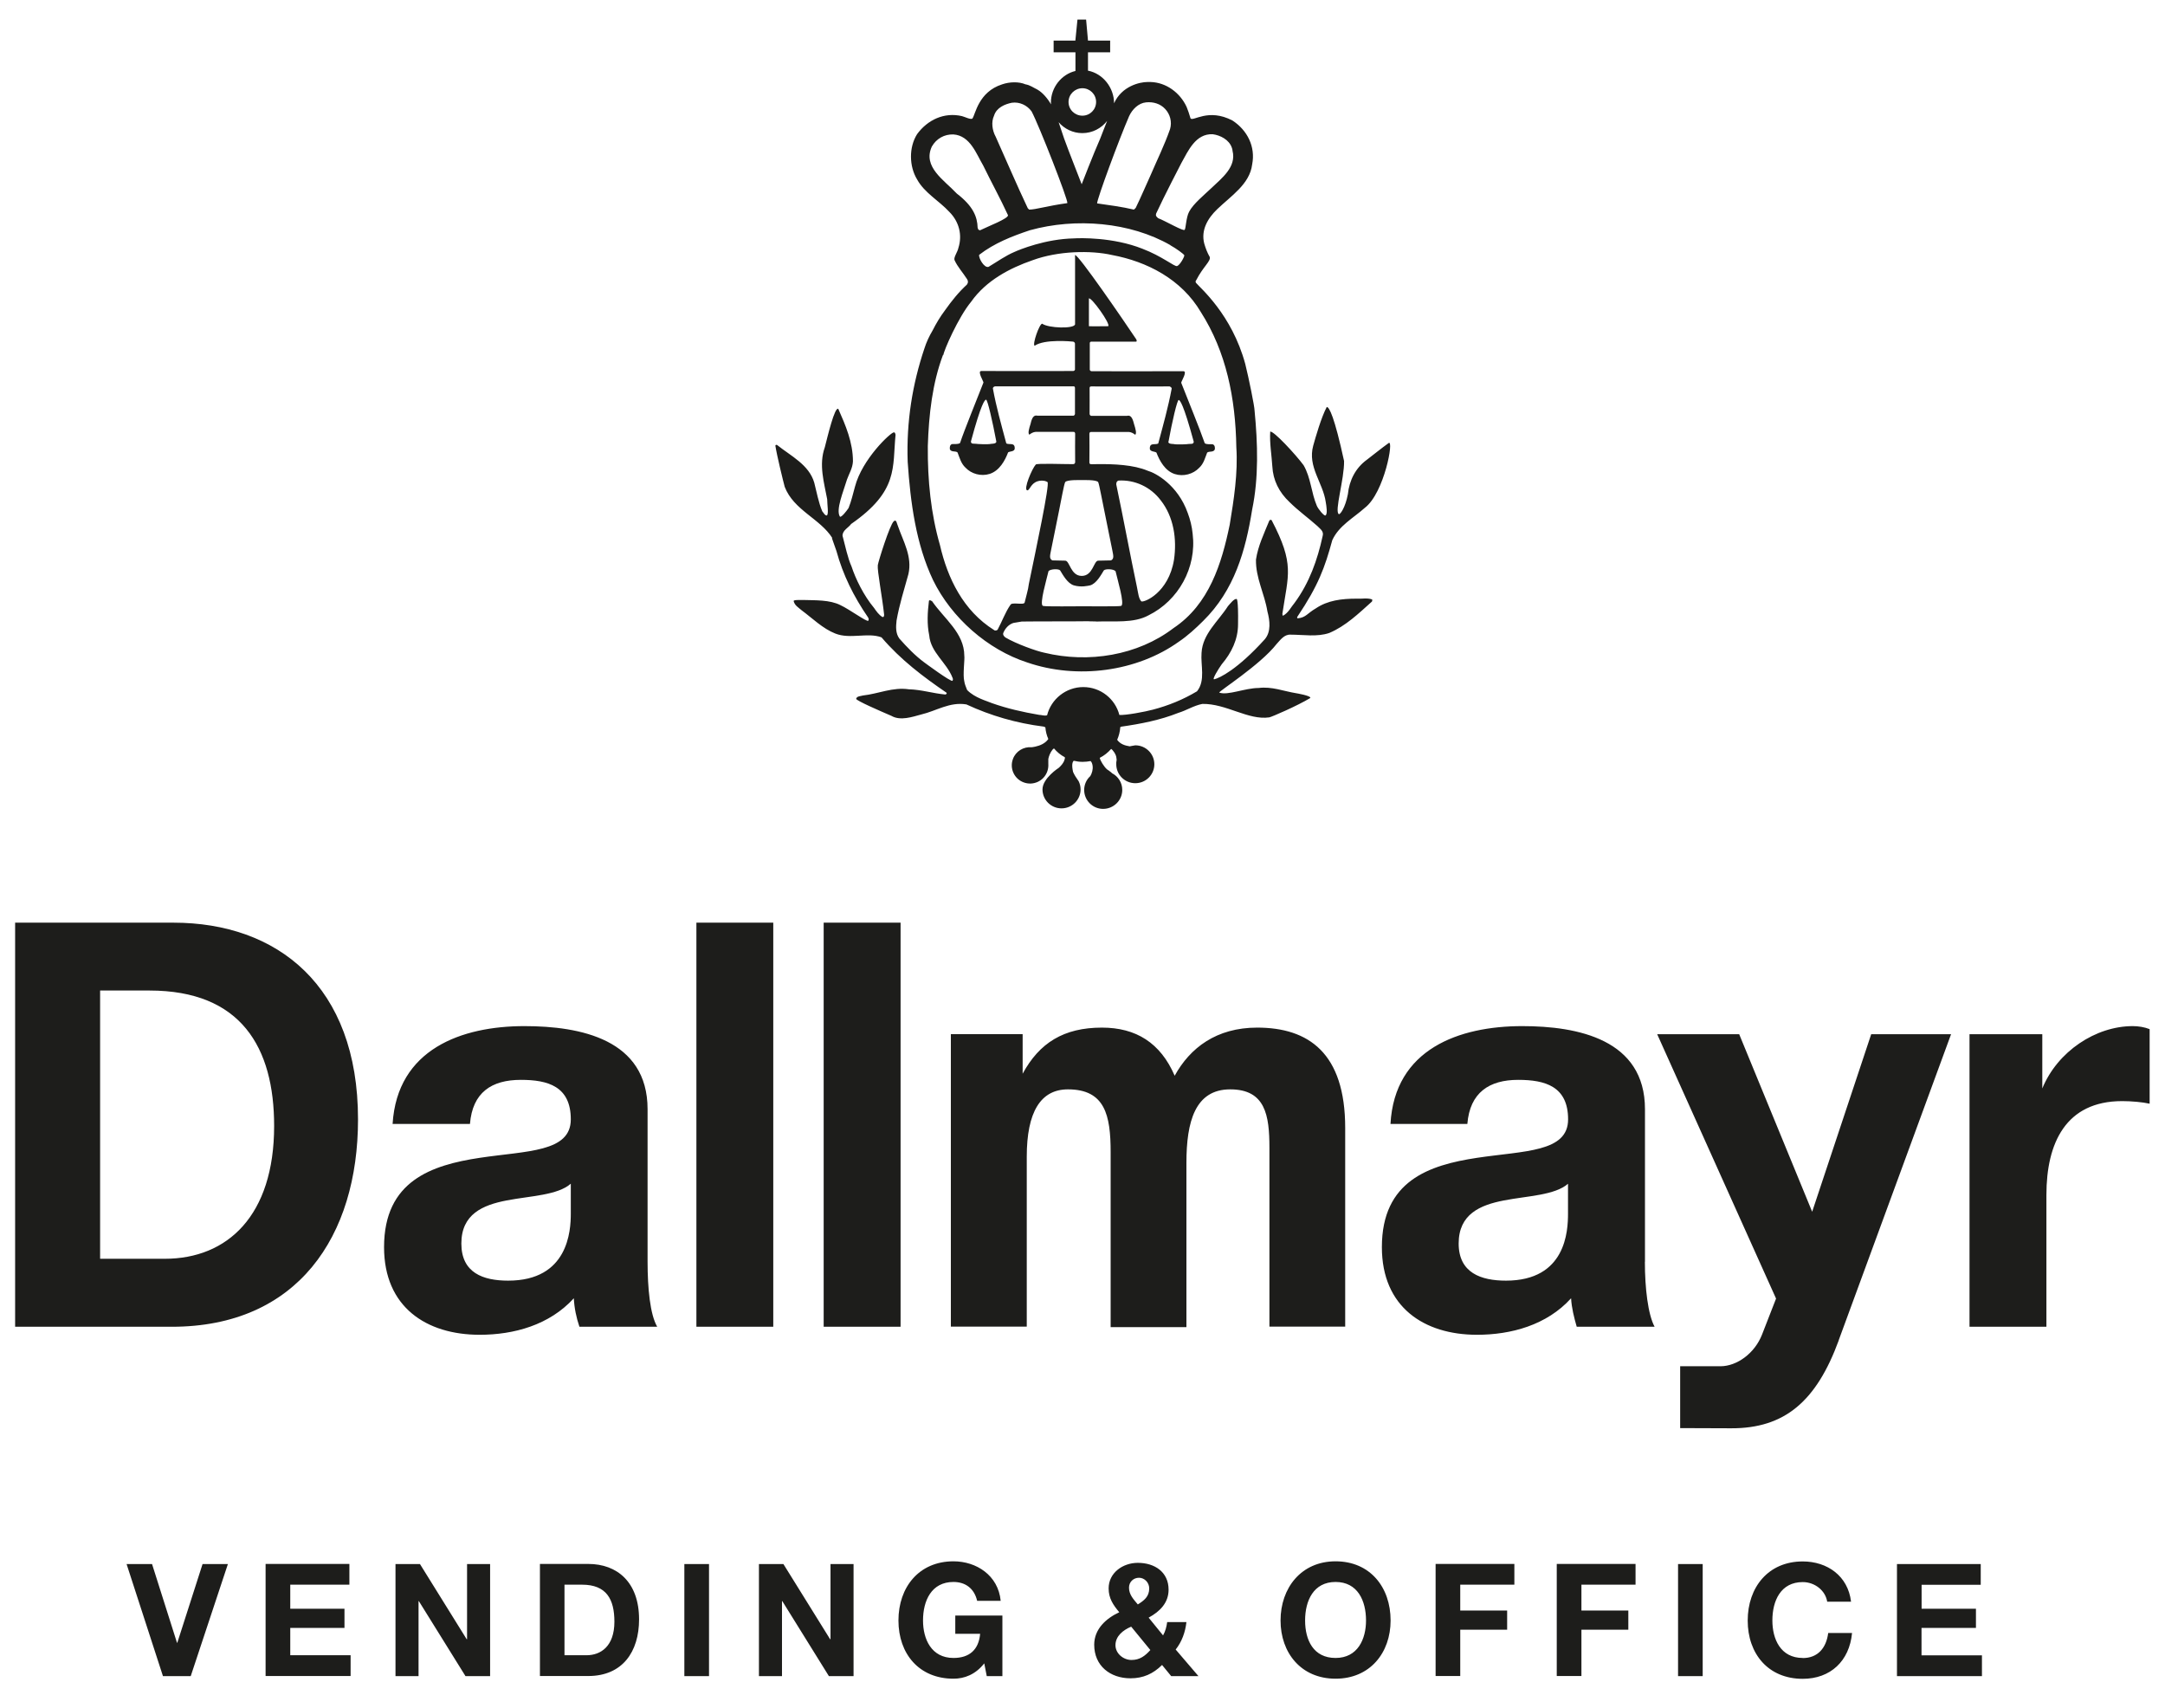 <svg width="71" height="56" viewBox="0 0 71 56" fill="none" xmlns="http://www.w3.org/2000/svg">
<path d="M6.639 51.284H7.474L6.255 54.959H5.344L4.151 51.284H4.986L5.805 53.867H5.814L6.643 51.284H6.639ZM9.519 53.378H11.297V52.75H9.519V51.961H11.458V51.281H8.71V54.956H11.498V54.275H9.519V53.374V53.378ZM15.314 53.749H15.304L13.772 51.284H12.97V54.959H13.726V52.5H13.736L15.265 54.959H16.073V51.284H15.317V53.749H15.314ZM20.958 53.098C20.958 54.163 20.412 54.956 19.291 54.956H17.707V51.281H19.291C20.244 51.281 20.958 51.882 20.958 53.098ZM20.149 53.177C20.149 52.434 19.886 51.961 19.087 51.961H18.512V54.275H19.232C19.699 54.275 20.149 53.986 20.149 53.174V53.177ZM22.443 54.959H23.252V51.284H22.443V54.959ZM27.233 53.749H27.223L25.691 51.284H24.889V54.959H25.645V52.5H25.655L27.183 54.959H27.992V51.284H27.236V53.749H27.233ZM31.331 53.572H32.143C32.097 54.088 31.798 54.364 31.269 54.364C30.543 54.364 30.27 53.746 30.27 53.135C30.27 52.49 30.543 51.872 31.269 51.872C31.654 51.872 31.949 52.079 32.045 52.49H32.817C32.735 51.652 32.018 51.195 31.269 51.195C30.138 51.195 29.464 52.043 29.464 53.135C29.464 54.226 30.138 55.044 31.269 55.044C31.624 55.044 31.989 54.91 32.278 54.541L32.36 54.959H32.873V52.974H31.328V53.575L31.331 53.572ZM38.556 54.088L39.302 54.959H38.408L38.109 54.594C37.817 54.883 37.491 55.031 37.074 55.031C36.41 55.031 35.884 54.623 35.884 53.93C35.884 53.414 36.275 53.066 36.706 52.865C36.505 52.625 36.357 52.408 36.357 52.083C36.357 51.573 36.821 51.245 37.314 51.245C37.869 51.245 38.323 51.547 38.323 52.125C38.323 52.556 38.04 52.839 37.669 53.042L38.142 53.624C38.221 53.486 38.257 53.335 38.277 53.187H38.908C38.872 53.516 38.76 53.831 38.553 54.091L38.556 54.088ZM37.025 52.056C37.025 52.29 37.172 52.438 37.314 52.609C37.521 52.48 37.688 52.352 37.688 52.083C37.688 51.892 37.534 51.734 37.353 51.734C37.172 51.734 37.025 51.869 37.025 52.06V52.056ZM37.725 54.104L37.097 53.338C36.834 53.447 36.581 53.647 36.581 53.946C36.581 54.213 36.834 54.43 37.107 54.43C37.38 54.43 37.554 54.295 37.725 54.104ZM45.604 53.135C45.604 54.193 44.93 55.044 43.799 55.044C42.668 55.044 41.995 54.196 41.995 53.135C41.995 52.073 42.668 51.195 43.799 51.195C44.93 51.195 45.604 52.043 45.604 53.135ZM44.798 53.135C44.798 52.49 44.526 51.872 43.799 51.872C43.073 51.872 42.8 52.49 42.8 53.135C42.8 53.779 43.073 54.364 43.799 54.364C44.526 54.364 44.798 53.746 44.798 53.135ZM47.08 54.956H47.888V53.437H49.426V52.809H47.888V51.961H49.663V51.281H47.08V54.956ZM51.053 54.956H51.862V53.437H53.4V52.809H51.862V51.961H53.637V51.281H51.053V54.956ZM55.031 54.959H55.839V51.284H55.031V54.959ZM59.12 54.364C58.393 54.364 58.124 53.746 58.124 53.135C58.124 52.49 58.397 51.876 59.12 51.876C59.517 51.876 59.866 52.155 59.922 52.52H60.704C60.605 51.672 59.922 51.199 59.12 51.199C57.989 51.199 57.315 52.047 57.315 53.138C57.315 54.229 57.989 55.048 59.12 55.048C60.027 55.048 60.651 54.466 60.737 53.545H59.955C59.892 54.035 59.616 54.367 59.12 54.367V54.364ZM63.018 53.378H64.8V52.75H63.018V51.964H64.957V51.284H62.21V54.959H64.997V54.278H63.015V53.378H63.018ZM60.3 43.944L63.984 33.912H61.365L59.429 39.733L57.036 33.912H54.347L58.245 42.58L57.785 43.76C57.542 44.381 56.96 44.795 56.428 44.799H55.1V46.827L56.77 46.833C58.525 46.84 59.567 45.952 60.303 43.944H60.3ZM69.944 33.646C68.728 33.646 67.475 34.474 66.976 35.69V33.912H64.589V43.504H67.111V39.181C67.111 37.485 67.742 36.105 69.596 36.105C69.898 36.105 70.266 36.138 70.496 36.19V33.745C70.329 33.679 70.128 33.646 69.944 33.646ZM44.115 43.504V36.986C44.115 34.527 42.912 33.695 41.229 33.695C39.891 33.695 39.026 34.359 38.523 35.273C38.057 34.195 37.255 33.695 36.137 33.695C34.885 33.695 34.086 34.195 33.537 35.207V33.909H31.183V43.5H33.672V37.929C33.672 36.469 34.122 35.72 35.023 35.72C36.239 35.72 36.423 36.568 36.423 37.781V43.517H38.908V38.129C38.908 36.782 39.191 35.72 40.344 35.72C41.498 35.72 41.63 36.568 41.63 37.633V43.5H44.118L44.115 43.504ZM21.237 41.374C21.237 42.238 21.319 43.103 21.553 43.504H19.002C18.9 43.205 18.834 42.886 18.818 42.57C18.016 43.451 16.849 43.767 15.731 43.767C13.979 43.767 12.595 42.856 12.595 40.894C12.595 38.715 14.163 38.202 15.731 37.965C17.283 37.732 18.719 37.784 18.719 36.703C18.719 35.621 17.97 35.408 17.082 35.408C16.116 35.408 15.495 35.825 15.412 36.854H12.875C13.026 34.395 15.146 33.646 17.197 33.646C19.035 33.646 21.237 34.08 21.237 36.371V41.374ZM18.719 38.813C18.285 39.194 17.401 39.211 16.616 39.362C15.83 39.513 15.13 39.812 15.13 40.775C15.13 41.739 15.846 41.992 16.665 41.992C18.634 41.992 18.719 40.361 18.719 39.796V38.816V38.813ZM53.943 41.374C53.943 42.238 54.045 43.103 54.262 43.504H51.708C51.622 43.205 51.54 42.886 51.523 42.57C50.725 43.451 49.555 43.767 48.437 43.767C46.698 43.767 45.318 42.856 45.318 40.894C45.318 38.715 46.869 38.202 48.437 37.965C49.989 37.732 51.425 37.784 51.425 36.703C51.425 35.621 50.672 35.408 49.788 35.408C48.838 35.408 48.204 35.825 48.121 36.854H45.6C45.735 34.395 47.852 33.646 49.923 33.646C51.74 33.646 53.946 34.08 53.946 36.371V41.374H53.943ZM51.425 38.813C50.991 39.194 50.103 39.211 49.321 39.362C48.539 39.513 47.836 39.812 47.836 40.775C47.836 41.739 48.572 41.992 49.387 41.992C51.356 41.992 51.422 40.361 51.422 39.796V38.816L51.425 38.813ZM27.012 43.504H29.534V30.254H27.012V43.504ZM25.359 30.254H22.838V43.504H25.359V30.254ZM11.741 36.703C11.741 40.542 9.756 43.504 5.634 43.504H0.496V30.254H5.686C9.088 30.254 11.741 32.315 11.741 36.703ZM8.99 36.92C8.99 34.343 7.905 32.479 4.901 32.479H3.283V41.275H5.404C7.458 41.275 8.99 39.862 8.99 36.92ZM31.713 9.322C31.759 9.266 31.746 9.197 31.713 9.151C31.575 8.934 31.404 8.753 31.302 8.527C31.272 8.431 31.404 8.264 31.43 8.129C31.565 7.708 31.453 7.268 31.134 6.949C30.802 6.587 30.316 6.324 30.076 5.884C29.813 5.453 29.803 4.829 30.076 4.398C30.418 3.931 30.96 3.672 31.545 3.807C31.621 3.823 31.848 3.938 31.89 3.885C31.989 3.757 32.081 3.014 32.867 2.765C33.106 2.682 33.412 2.672 33.629 2.765C33.777 2.788 33.892 2.876 34.017 2.935C34.204 3.041 34.355 3.235 34.471 3.422C34.471 3.402 34.467 3.382 34.464 3.363C34.464 2.87 34.809 2.436 35.269 2.327V1.716H34.553V1.331H35.266L35.335 0.641H35.618L35.68 1.331H36.407V1.716H35.68V2.317C36.167 2.41 36.535 2.873 36.535 3.386C36.788 2.824 37.376 2.689 37.629 2.689H37.731C38.244 2.702 38.701 3.041 38.915 3.507C38.961 3.619 39.003 3.744 39.043 3.882C39.128 3.994 39.621 3.537 40.417 3.951C40.907 4.27 41.179 4.812 41.064 5.391C40.985 6.038 40.371 6.423 39.914 6.863C39.608 7.159 39.378 7.544 39.493 7.988C39.539 8.145 39.595 8.293 39.674 8.428C39.713 8.563 39.457 8.744 39.233 9.181C39.187 9.237 39.22 9.273 39.233 9.286C39.358 9.44 40.394 10.305 40.837 11.932C40.953 12.395 41.143 13.332 41.143 13.464C41.248 14.542 41.281 15.666 41.064 16.708C40.847 18.059 40.483 19.351 39.457 20.36C39.217 20.6 38.944 20.85 38.661 21.04C37.284 22.026 35.325 22.286 33.685 21.721C32.387 21.3 31.203 20.258 30.599 19.022C30.04 17.842 29.859 16.494 29.767 15.143C29.721 13.815 29.925 12.593 30.312 11.436C30.381 11.219 30.47 11.028 30.585 10.834C30.7 10.607 30.835 10.38 30.996 10.167C31.213 9.861 31.44 9.578 31.713 9.329V9.322ZM37.915 7.008C37.892 7.077 37.928 7.11 37.984 7.156C38.201 7.235 38.846 7.613 38.849 7.531C38.888 7.524 38.895 7.123 38.997 6.942C39.128 6.686 39.5 6.384 39.713 6.18C40.068 5.841 40.555 5.476 40.42 4.944C40.42 4.904 40.397 4.842 40.397 4.842C40.308 4.582 40.022 4.434 39.769 4.401C39.21 4.378 38.967 4.944 38.744 5.342C38.744 5.342 38.162 6.462 37.912 7.008H37.915ZM38.385 8.04C37.064 7.281 35.276 7.133 33.774 7.55C33.192 7.744 32.61 7.971 32.111 8.356C32.087 8.458 32.275 8.796 32.419 8.75C32.705 8.579 32.975 8.385 33.261 8.264C33.432 8.185 34.283 7.836 35.217 7.817C35.417 7.803 36.499 7.774 37.462 8.155C38.112 8.402 38.517 8.75 38.599 8.724C38.701 8.694 38.849 8.408 38.839 8.372C38.829 8.333 38.56 8.139 38.382 8.043L38.385 8.04ZM35.979 6.669C36.367 6.725 36.801 6.781 37.186 6.873L37.245 6.817C37.416 6.466 37.564 6.114 37.725 5.762C37.942 5.253 38.191 4.753 38.372 4.231C38.441 3.994 38.372 3.744 38.211 3.573C38.053 3.402 37.823 3.333 37.587 3.356C37.337 3.379 37.133 3.583 37.028 3.81C36.699 4.569 35.976 6.525 35.979 6.669ZM35.042 3.343C35.042 3.593 35.246 3.793 35.496 3.793C35.746 3.793 35.946 3.593 35.946 3.343C35.946 3.093 35.743 2.893 35.496 2.893C35.25 2.893 35.042 3.093 35.042 3.343ZM34.717 4.007C34.77 4.165 34.845 4.392 34.895 4.536C35.089 5.069 35.273 5.519 35.473 6.042C35.473 6.042 35.858 5.046 36.084 4.536C36.134 4.392 36.249 4.125 36.308 3.964C36.117 4.208 35.825 4.365 35.493 4.365C35.184 4.365 34.904 4.224 34.717 4.007ZM32.646 4.467C33.001 5.259 33.34 6.055 33.705 6.827L33.751 6.873C33.968 6.873 34.339 6.752 35.003 6.66C35.036 6.568 34.069 4.096 33.83 3.652C33.682 3.448 33.432 3.333 33.182 3.369C32.955 3.415 32.682 3.527 32.6 3.79C32.498 4.007 32.544 4.277 32.646 4.47V4.467ZM32.065 7.471C32.065 7.518 32.101 7.55 32.143 7.55C32.393 7.425 33.103 7.156 33.054 7.051C32.804 6.505 32.508 5.973 32.245 5.43C32.018 5.046 31.815 4.444 31.266 4.408C30.97 4.398 30.707 4.546 30.559 4.806C30.25 5.473 30.967 5.907 31.378 6.347C31.913 6.758 32.051 7.107 32.061 7.468L32.065 7.471ZM30.927 11.633C30.576 12.563 30.46 13.595 30.427 14.627C30.418 15.752 30.529 16.849 30.825 17.872C31.075 18.96 31.588 20.025 32.6 20.659C32.636 20.692 32.692 20.669 32.715 20.649C32.863 20.376 32.965 20.08 33.136 19.834C33.179 19.729 33.583 19.854 33.603 19.755C33.649 19.551 33.718 19.347 33.741 19.144C33.968 18.046 34.434 15.863 34.352 15.807C34.257 15.742 34.063 15.742 33.941 15.82C33.787 15.916 33.754 16.093 33.685 16.077C33.557 16.047 33.843 15.367 33.968 15.232C33.991 15.186 34.944 15.222 35.177 15.219C35.177 15.212 35.24 15.239 35.259 15.163C35.253 14.89 35.259 14.387 35.259 14.213C35.243 14.154 35.236 14.167 35.194 14.161C35 14.161 34.273 14.161 33.961 14.161C33.886 14.167 33.813 14.207 33.757 14.253C33.701 14.21 33.747 14.052 33.797 13.898C33.846 13.674 33.912 13.602 34.027 13.631C34.063 13.631 35.157 13.631 35.194 13.631C35.207 13.635 35.246 13.618 35.253 13.575C35.253 13.378 35.253 12.816 35.253 12.724C35.253 12.652 35.194 12.671 35.197 12.668C35.161 12.668 33.504 12.668 32.63 12.668C32.594 12.678 32.561 12.701 32.561 12.737C32.673 13.349 32.84 13.937 33.001 14.539C33.093 14.594 33.281 14.496 33.277 14.7C33.281 14.815 33.106 14.795 33.06 14.834C32.959 15.101 32.778 15.433 32.459 15.538C32.173 15.63 31.854 15.538 31.663 15.334C31.515 15.199 31.47 15.005 31.401 14.834C31.331 14.778 31.197 14.834 31.151 14.732C31.141 14.664 31.151 14.585 31.22 14.562C31.322 14.552 31.401 14.575 31.483 14.529C31.64 14.062 32.022 13.135 32.252 12.543C32.252 12.497 32.041 12.165 32.183 12.165C33.054 12.172 35.197 12.165 35.197 12.165C35.197 12.165 35.236 12.165 35.253 12.123V11.344C35.253 11.298 35.253 11.275 35.253 11.261C35.25 11.255 35.243 11.212 35.194 11.202C35.144 11.196 34.254 11.11 33.931 11.337C33.846 11.301 34.086 10.614 34.178 10.614C34.382 10.762 35.227 10.788 35.256 10.634V8.362C35.368 8.349 36.821 10.466 37.261 11.123C37.274 11.15 37.291 11.192 37.261 11.202H35.798C35.798 11.202 35.743 11.196 35.739 11.248V12.129C35.756 12.172 35.795 12.172 35.795 12.172C35.795 12.172 37.938 12.178 38.809 12.172C38.951 12.172 38.737 12.504 38.737 12.55C38.971 13.145 39.349 14.072 39.51 14.535C39.588 14.581 39.667 14.558 39.769 14.568C39.838 14.591 39.851 14.67 39.838 14.739C39.792 14.841 39.654 14.785 39.588 14.841C39.519 15.012 39.477 15.203 39.325 15.341C39.132 15.544 38.813 15.636 38.527 15.544C38.208 15.443 38.027 15.107 37.925 14.841C37.879 14.798 37.705 14.818 37.708 14.703C37.705 14.499 37.896 14.598 37.984 14.542C38.145 13.94 38.31 13.355 38.425 12.741C38.425 12.708 38.392 12.685 38.356 12.671C37.478 12.675 35.825 12.671 35.789 12.671C35.789 12.675 35.733 12.658 35.733 12.727C35.733 12.823 35.736 13.382 35.733 13.579C35.739 13.621 35.779 13.638 35.792 13.635C35.828 13.635 36.923 13.638 36.959 13.635C37.071 13.605 37.136 13.681 37.189 13.901C37.238 14.059 37.284 14.213 37.228 14.256C37.172 14.21 37.1 14.17 37.025 14.164C36.712 14.164 35.986 14.164 35.792 14.164C35.749 14.17 35.743 14.157 35.726 14.216C35.726 14.391 35.733 14.894 35.726 15.166C35.726 15.239 35.808 15.216 35.808 15.222C35.864 15.222 35.92 15.222 35.976 15.219C36.525 15.212 37.176 15.239 37.639 15.436C37.889 15.505 38.622 15.893 38.951 16.82C39.033 17.037 39.089 17.264 39.112 17.5C39.25 18.611 38.645 19.693 37.666 20.176C37.176 20.445 36.528 20.357 35.969 20.38C35.877 20.37 35.785 20.38 35.684 20.37C34.967 20.38 34.247 20.37 33.508 20.38L33.235 20.426C33.083 20.472 32.962 20.606 32.903 20.754C32.88 20.81 32.926 20.869 32.972 20.902C33.313 21.106 33.994 21.352 34.247 21.402C35.693 21.753 37.31 21.494 38.484 20.596C39.657 19.814 40.065 18.476 40.328 17.204C40.463 16.389 40.601 15.505 40.545 14.667C40.519 13.056 40.213 11.537 39.381 10.233C38.744 9.154 37.616 8.576 36.469 8.362C35.776 8.204 34.701 8.224 33.862 8.533C33.11 8.793 32.337 9.2 31.848 9.894C31.427 10.4 30.944 11.511 30.937 11.643L30.927 11.633ZM34.385 18.73C34.326 18.989 34.079 19.814 34.201 19.867C34.286 19.896 35.332 19.877 35.48 19.88C35.48 19.88 35.489 19.88 35.493 19.88C35.637 19.877 36.683 19.893 36.768 19.867C36.893 19.814 36.643 18.992 36.584 18.73C36.515 18.651 36.249 18.647 36.2 18.703C36.101 18.864 35.96 19.127 35.756 19.193C35.67 19.209 35.463 19.265 35.213 19.193C35.006 19.124 34.865 18.864 34.766 18.703C34.72 18.647 34.451 18.651 34.382 18.73H34.385ZM34.513 18.375L34.934 18.384C35.082 18.384 35.108 18.884 35.476 18.884C35.844 18.884 35.867 18.384 36.015 18.384L36.436 18.375C36.551 18.315 36.505 18.197 36.472 18.013C36.413 17.704 36.311 17.241 36.219 16.764C36.15 16.448 36.052 15.886 36.015 15.811C35.969 15.725 35.513 15.742 35.473 15.742C35.434 15.742 34.977 15.725 34.931 15.811C34.891 15.886 34.793 16.448 34.727 16.764C34.635 17.241 34.533 17.704 34.474 18.013C34.441 18.194 34.395 18.315 34.51 18.375H34.513ZM37.291 19.278C37.33 19.462 37.34 19.62 37.429 19.719C37.524 19.762 38.323 19.436 38.5 18.358C38.602 17.665 38.487 16.941 38.066 16.406C37.734 15.965 37.212 15.725 36.676 15.758C36.62 15.781 36.607 15.827 36.607 15.883C36.847 17.017 37.051 18.141 37.291 19.275V19.278ZM36.344 10.696C36.426 10.62 35.789 9.736 35.71 9.786V10.696C35.743 10.703 36.344 10.696 36.344 10.696ZM38.316 14.479C38.3 14.565 38.477 14.558 38.477 14.558C38.583 14.588 38.98 14.565 38.977 14.558C39.043 14.548 39.145 14.578 39.148 14.483C38.809 13.234 38.694 13.119 38.655 13.115C38.606 13.109 38.438 13.832 38.32 14.483L38.316 14.479ZM31.841 14.476C31.841 14.571 31.943 14.542 32.012 14.552C32.012 14.558 32.406 14.581 32.511 14.552C32.511 14.552 32.689 14.555 32.673 14.473C32.551 13.825 32.387 13.102 32.337 13.105C32.295 13.109 32.179 13.224 31.841 14.476ZM27.282 17.645L27.43 18.066C27.647 18.858 27.998 19.561 28.465 20.241C28.488 20.274 28.498 20.32 28.475 20.353C28.436 20.406 27.857 19.979 27.565 19.844C27.213 19.663 26.733 19.686 26.335 19.673C26.092 19.673 26.046 19.673 26.026 19.706C26.062 19.854 26.177 19.913 26.289 20.011C26.644 20.274 26.983 20.613 27.394 20.774C27.883 20.968 28.455 20.728 28.909 20.899C29.537 21.635 30.276 22.191 31.039 22.713L31.049 22.736C31.049 22.736 31.026 22.773 31.003 22.773C30.595 22.736 30.207 22.611 29.806 22.602C29.28 22.523 28.804 22.75 28.301 22.805C28.245 22.825 28.094 22.822 28.077 22.914C28.084 22.976 28.837 23.302 29.234 23.473C29.53 23.644 29.918 23.506 30.214 23.427C30.704 23.312 31.147 23.006 31.693 23.098C32.485 23.466 33.333 23.713 34.221 23.824C34.244 23.828 34.264 23.837 34.283 23.851C34.293 23.985 34.326 24.114 34.379 24.232C34.277 24.38 34.102 24.449 33.951 24.482C33.928 24.488 33.905 24.492 33.882 24.495L33.83 24.502C33.567 24.479 33.31 24.633 33.218 24.889C33.103 25.198 33.264 25.543 33.573 25.655C33.882 25.77 34.227 25.613 34.342 25.303C34.375 25.215 34.385 25.126 34.379 25.041V24.886C34.382 24.863 34.388 24.843 34.395 24.82C34.421 24.725 34.503 24.567 34.566 24.541C34.664 24.659 34.783 24.758 34.921 24.83C34.927 24.873 34.914 24.902 34.908 24.916C34.881 25.014 34.809 25.096 34.724 25.175C34.724 25.175 34.188 25.517 34.188 25.885C34.188 26.227 34.467 26.506 34.812 26.506C35.157 26.506 35.437 26.227 35.437 25.885C35.437 25.787 35.414 25.698 35.374 25.616L35.266 25.455C35.236 25.402 35.204 25.349 35.19 25.31C35.138 25.07 35.171 24.985 35.213 24.945C35.309 24.968 35.404 24.981 35.506 24.981C35.595 24.981 35.68 24.971 35.766 24.955C35.782 24.971 35.795 24.991 35.808 25.017C35.854 25.139 35.838 25.264 35.792 25.376L35.756 25.448C35.631 25.56 35.555 25.724 35.555 25.902C35.555 26.247 35.835 26.523 36.176 26.523C36.518 26.523 36.804 26.247 36.804 25.902C36.804 25.665 36.67 25.458 36.472 25.356L36.433 25.32C36.39 25.284 36.344 25.254 36.301 25.225C36.2 25.133 36.084 24.942 36.065 24.85C36.209 24.778 36.334 24.676 36.44 24.557C36.492 24.587 36.6 24.732 36.61 24.837C36.614 24.86 36.617 24.886 36.62 24.912L36.607 25.004C36.607 25.024 36.607 25.044 36.607 25.06C36.607 25.402 36.886 25.681 37.232 25.681C37.577 25.681 37.856 25.402 37.856 25.06C37.856 24.718 37.577 24.439 37.232 24.439C37.215 24.439 37.048 24.472 37.048 24.472C36.89 24.446 36.742 24.403 36.637 24.258C36.693 24.13 36.729 23.992 36.739 23.844C36.748 23.837 36.755 23.834 36.765 23.828C37.412 23.736 38.05 23.611 38.645 23.374C38.908 23.295 39.145 23.137 39.431 23.081C40.216 23.068 40.936 23.624 41.626 23.522C41.709 23.506 42.54 23.147 42.971 22.887C43.004 22.812 42.504 22.73 42.504 22.73C42.093 22.664 41.709 22.503 41.275 22.559C40.831 22.559 40.262 22.812 39.986 22.71C39.93 22.69 41.331 21.806 41.866 21.116C41.991 20.981 42.116 20.8 42.32 20.81C42.741 20.81 43.197 20.892 43.595 20.754C44.131 20.527 44.552 20.12 44.995 19.722C45.005 19.699 45.005 19.666 44.995 19.653C44.815 19.597 44.663 19.643 44.483 19.63C43.996 19.63 43.539 19.686 43.151 19.949C42.875 20.107 42.826 20.251 42.563 20.274C42.563 20.274 42.517 20.268 42.55 20.218C43.237 19.193 43.447 18.608 43.691 17.714C43.907 17.237 44.384 16.987 44.762 16.649C45.4 16.159 45.722 14.381 45.538 14.529C45.275 14.719 45.081 14.88 44.831 15.071C44.453 15.344 44.249 15.752 44.203 16.205C44.118 16.649 43.95 16.876 43.907 16.859C43.753 16.774 44.088 15.715 44.078 15.117C43.763 13.668 43.592 13.342 43.51 13.345C43.329 13.687 43.142 14.341 43.066 14.614C42.875 15.308 43.388 15.827 43.477 16.462C43.5 16.596 43.543 16.856 43.467 16.902C43.418 16.922 43.227 16.688 43.184 16.583C43 16.152 42.99 15.666 42.751 15.255C42.491 14.903 41.761 14.114 41.656 14.154C41.633 14.529 41.702 14.913 41.725 15.288C41.748 15.742 41.942 16.139 42.294 16.468C42.58 16.751 42.898 16.977 43.204 17.25C43.29 17.342 43.424 17.418 43.375 17.579C43.204 18.361 42.941 19.108 42.455 19.768C42.34 19.903 42.251 20.097 42.077 20.189C42.044 20.176 42.067 20.143 42.054 20.13C42.248 18.831 42.461 18.506 41.702 17.056C41.679 17.033 41.633 17.047 41.623 17.079C41.452 17.5 41.258 17.895 41.189 18.348C41.176 18.95 41.472 19.472 41.564 20.048C41.646 20.353 41.689 20.718 41.475 20.965C40.578 21.957 39.993 22.233 39.822 22.273C39.733 22.293 39.96 21.931 40.065 21.783C40.384 21.408 40.601 20.968 40.601 20.468C40.614 19.62 40.555 19.64 40.555 19.64C40.469 19.627 40.348 19.788 40.269 19.877C39.95 20.376 39.437 20.784 39.404 21.408C39.371 21.816 39.539 22.316 39.256 22.667C38.8 22.94 38.323 23.134 37.81 23.269C37.554 23.338 36.91 23.459 36.709 23.443C36.574 22.917 36.094 22.529 35.526 22.529C34.957 22.529 34.471 22.924 34.339 23.453C34.25 23.483 34.162 23.44 34.076 23.44C33.54 23.348 33.031 23.233 32.528 23.055C32.383 22.989 31.969 22.887 31.716 22.625C31.683 22.532 31.637 22.444 31.624 22.342C31.568 22.138 31.644 21.599 31.624 21.504C31.624 20.754 30.963 20.291 30.566 19.712C30.533 19.702 30.487 19.656 30.464 19.702C30.418 20.077 30.395 20.462 30.474 20.837C30.52 21.392 31.042 21.721 31.236 22.22C31.249 22.256 31.262 22.279 31.236 22.322C31.19 22.372 30.312 21.721 30.312 21.721C30.017 21.504 29.744 21.221 29.494 20.938C29.369 20.767 29.379 20.554 29.402 20.347C29.494 19.824 29.652 19.328 29.79 18.828C29.925 18.25 29.619 17.75 29.448 17.25C29.412 17.181 29.402 17.01 29.31 17.093C29.178 17.214 28.807 18.398 28.787 18.532C28.764 18.706 28.935 19.587 28.994 20.153C28.994 20.179 28.994 20.241 28.939 20.232C28.823 20.163 28.735 20.038 28.666 19.936C28.324 19.528 28.058 18.979 27.926 18.575C27.801 18.302 27.722 17.908 27.63 17.566C27.63 17.385 27.824 17.306 27.913 17.181C29.474 16.097 29.264 15.327 29.369 14.256C29.359 14.223 29.359 14.177 29.313 14.177C29.211 14.177 28.274 15.051 28.038 15.959C27.972 16.195 27.92 16.432 27.828 16.659C27.759 16.761 27.604 16.958 27.548 16.945C27.397 16.724 27.663 16.107 27.778 15.719C27.847 15.525 27.959 15.357 27.972 15.13C27.972 14.506 27.732 13.95 27.492 13.408C27.374 13.322 27.14 14.315 27.049 14.667C26.845 15.235 27.026 15.824 27.127 16.369C27.127 16.54 27.183 16.869 27.114 16.902C27.045 16.902 27.012 16.813 26.966 16.767C26.841 16.471 26.785 16.143 26.703 15.827C26.532 15.239 25.941 14.956 25.484 14.591C25.461 14.578 25.428 14.591 25.428 14.614C25.474 14.92 25.684 15.781 25.734 15.962C26.026 16.728 26.897 17.007 27.295 17.642L27.282 17.645Z" fill="#1D1D1B"/>
</svg>

